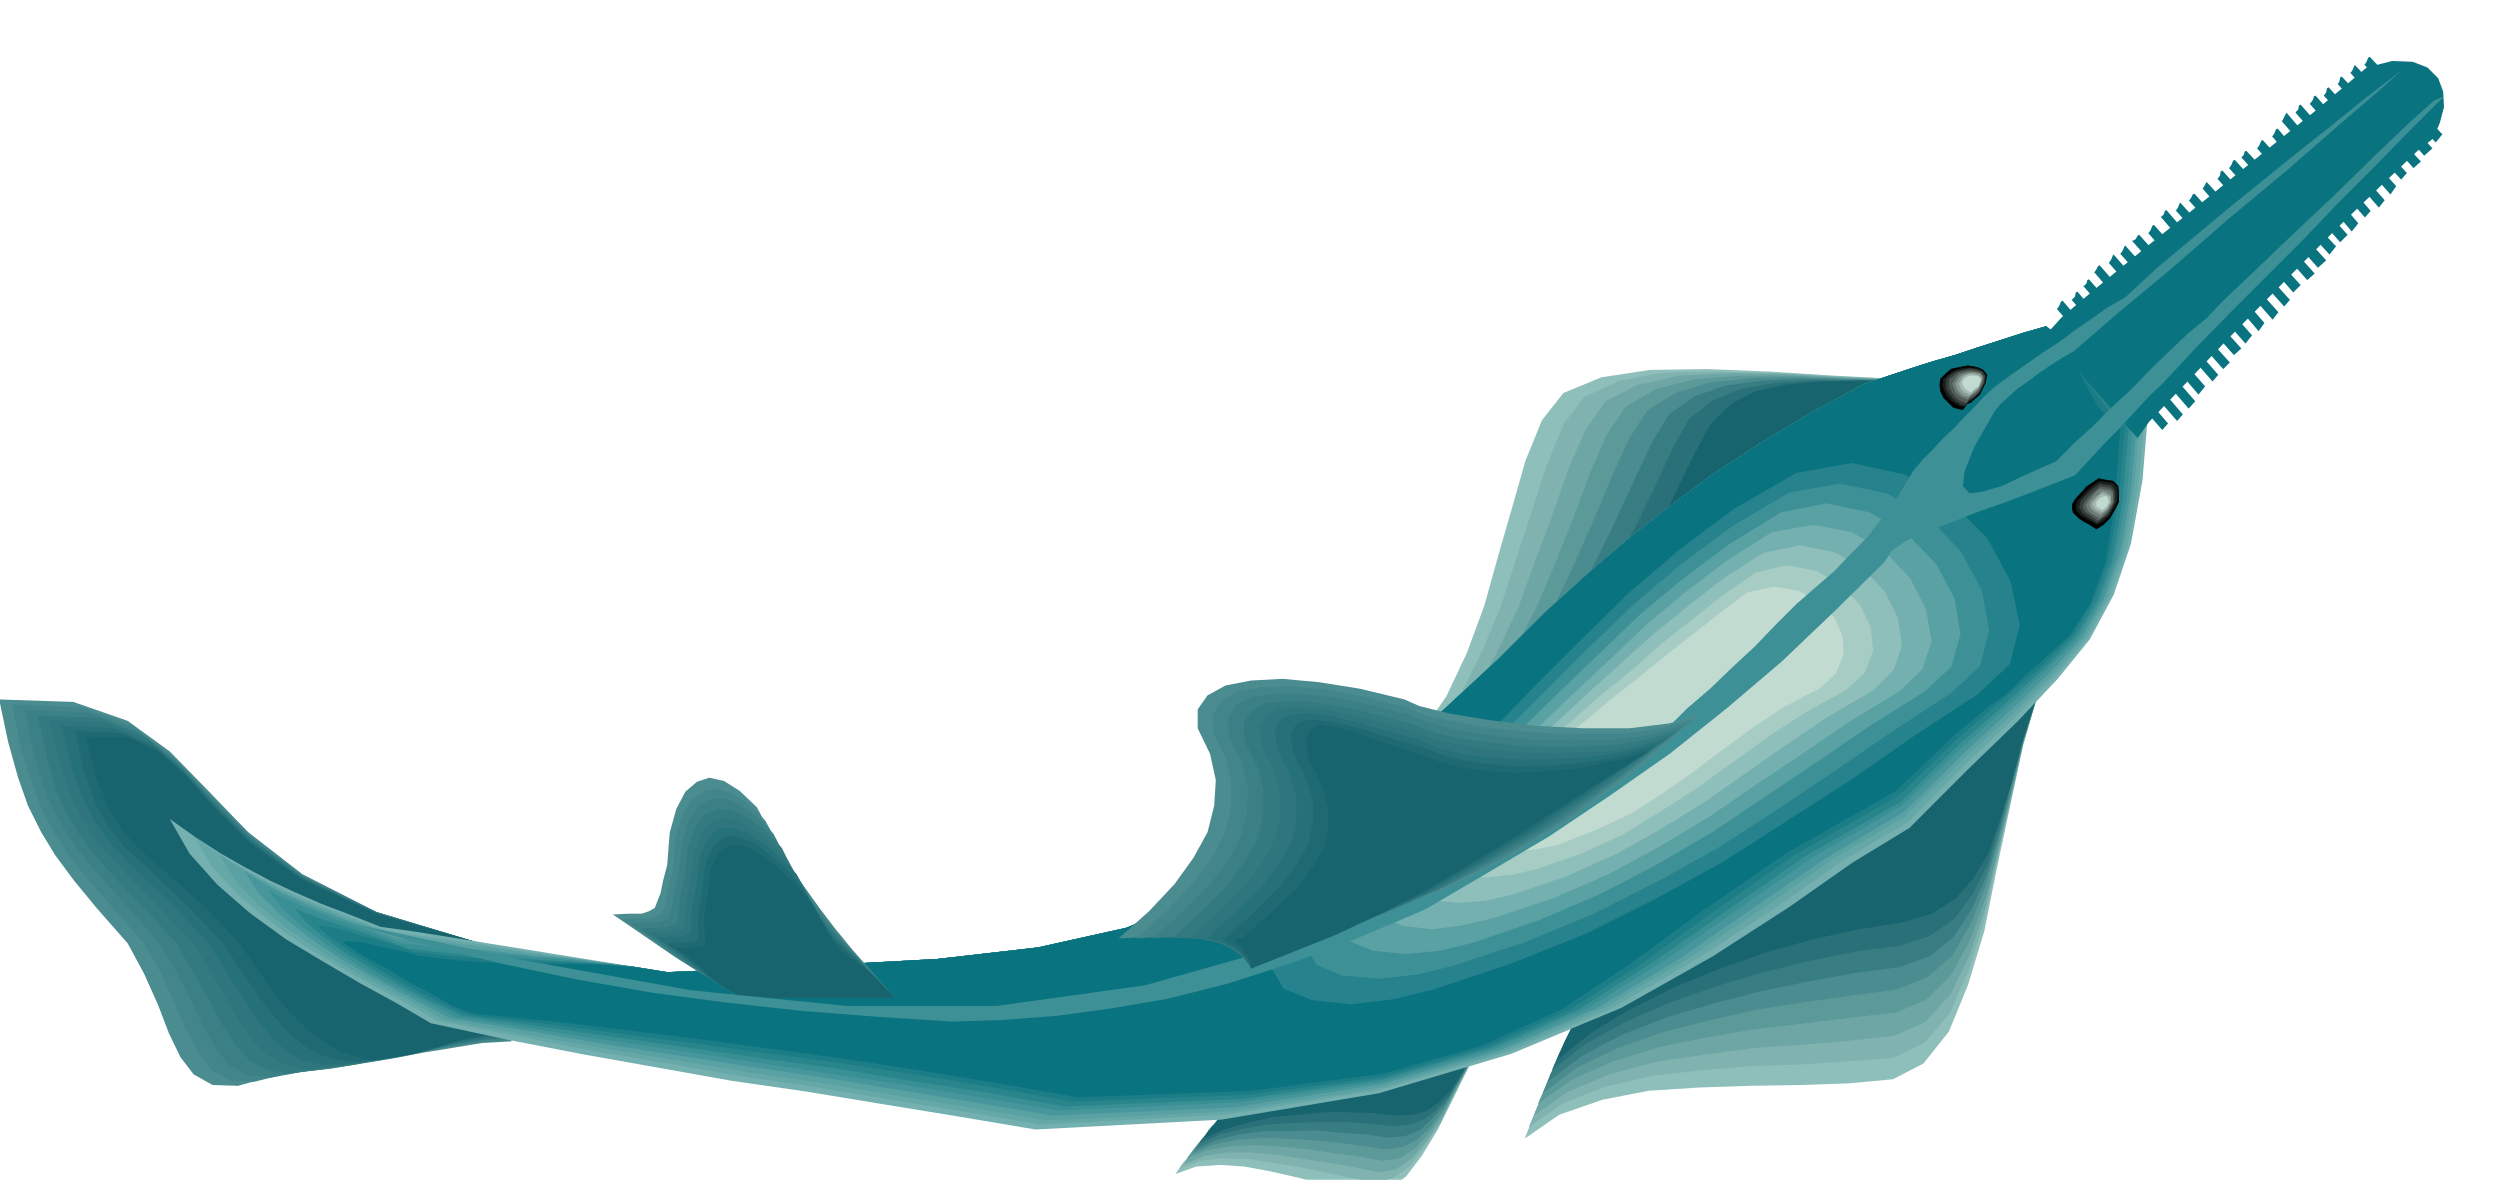 <svg xmlns="http://www.w3.org/2000/svg" width="490.455" height="231.446" fill-rule="evenodd" stroke-linecap="round" preserveAspectRatio="none" viewBox="0 0 3035 1432"><style>.pen0{stroke:#000;stroke-width:1;stroke-linejoin:round}.brush1{fill:#8fbfba}.pen1{stroke:none}.brush2{fill:#80b3b0}.brush3{fill:#6ea6a6}.brush4{fill:#5c9999}.brush5{fill:#4a8c8f}.brush6{fill:#387d82}.brush7{fill:#297078}.brush8{fill:#17636e}.brush9{fill:#42858a}.brush10{fill:#3b8085}.brush11{fill:#337a80}.brush12{fill:#2e757d}.brush13{fill:#267078}.brush14{fill:#1f6973}.brush15{fill:#75b0b0}.brush17{fill:#59a1a3}.brush22{fill:#0a7380}.brush23{fill:#000}.brush24{fill:#191f1c}.brush25{fill:#363d3b}.brush26{fill:#525c59}.brush27{fill:#6e7d75}.brush28{fill:#8a9c94}.brush29{fill:#a6bab3}.brush30{fill:#c2dbd1}.brush32{fill:#3d9196}</style><path d="m2475 839-19 66-16 75-16 75-15 75-20 66-23 56-31 39-37 19-54 5-58 2-62 1-61 2-62 4-56 11-52 18-42 29 10-25 12-27 12-28 13-27 11-27 11-24 9-20 7-14 28-37 55-43 71-50 84-51 86-52 84-47 73-40 58-31z" class="pen1 brush1"/><path d="m2475 839-19 65-16 72-16 72-15 69-19 61-23 52-31 36-37 18-53 4-58 4-61 2-61 5-61 7-56 13-51 20-42 29 10-24 12-25 11-26 12-25 10-25 10-21 8-19 7-13 28-37 55-43 71-50 84-51 86-52 84-47 73-40 58-31z" class="pen1 brush2"/><path d="m2475 839-19 64-15 68-16 67-15 65-19 57-23 47-30 33-37 17-53 6-58 5-60 4-60 8-60 9-56 15-50 21-42 29 10-24 11-23 10-24 11-22 9-22 9-20 7-17 7-12 28-37 55-43 71-50 84-51 86-52 84-47 73-40 58-31z" class="pen1 brush3"/><path d="m2475 839-19 63-15 65-15 63-15 59-19 51-23 43-30 30-37 16-53 6-57 7-60 7-59 10-59 12-55 17-50 22-42 30 10-23 10-22 9-21 10-20 8-20 8-17 7-15 7-12 28-37 55-43 71-50 84-51 86-52 84-47 73-40 58-31z" class="pen1 brush4"/><path d="m2475 839-19 62-15 62-15 58-15 54-19 47-22 38-30 26-37 15-53 7-56 8-59 9-58 13-59 15-54 19-50 24-41 31 9-23 10-20 9-20 9-17 7-17 7-15 6-14 6-11 28-37 55-43 71-50 84-51 86-52 84-47 73-40 58-31z" class="pen1 brush5"/><path d="m2475 839-19 61-15 58-14 54-15 50-18 41-22 34-30 24-37 13-53 7-55 10-59 12-58 15-57 17-54 21-49 26-41 31 9-22 9-19 8-17 8-15 6-15 6-12 5-12 6-11 28-37 55-43 71-50 84-51 86-52 84-47 73-40 58-31z" class="pen1 brush6"/><path d="m2475 839-19 59-15 56-14 50-14 45-18 36-22 30-30 21-37 12-53 7-55 11-57 14-57 17-57 20-53 23-49 27-41 32 9-21 9-18 7-15 7-12 4-12 6-10 4-11 6-10 28-37 55-43 71-50 84-51 86-52 84-47 73-40 58-31z" class="pen1 brush7"/><path d="m2475 839-19 58-14 53-14 45-14 40-18 31-22 25-29 18-37 11-52 8-55 12-57 16-57 20-56 23-52 26-48 29-41 33 9-22 8-16 5-13 6-10 4-9 4-8 4-10 6-9 28-37 55-43 71-50 84-51 86-52 84-47 73-40 58-31z" class="pen1 brush8"/><path d="m1818 1232-19 31-18 36-18 37-18 36-19 31-19 25-22 16-21 5-28-5-30-7-32-8-31-7-32-6-30-2-29 2-25 9 8-12 10-12 10-13 11-12 9-12 9-10 7-9 6-6 19-16 34-15 43-15 49-15 51-15 49-13 42-11 34-7z" class="pen1 brush1"/><path d="m1818 1232-19 31-17 34-18 34-16 34-19 28-18 23-20 14-21 5-29-5-29-6-32-7-32-5-32-5-30-1-29 3-24 9 8-11 9-11 9-12 10-10 8-12 8-9 6-9 6-5 19-16 34-15 43-15 49-15 51-15 49-13 42-11 34-7z" class="pen1 brush2"/><path d="m1818 1232-19 30-17 33-16 32-16 32-18 26-18 21-19 13-21 4-29-6-29-5-32-5-31-5-33-3h-30l-28 4-25 10 8-11 9-11 8-11 9-9 7-11 7-8 6-8 6-5 19-16 34-15 43-15 49-15 51-15 49-13 42-11 34-7z" class="pen1 brush3"/><path d="m1818 1232-19 29-16 32-16 30-15 29-17 23-17 19-19 12-21 3-28-5-30-4-32-5-31-3-32-2-30 1-29 5-25 10 8-11 8-10 8-9 8-9 6-9 7-7 5-7 6-5 19-16 34-15 43-15 49-15 51-15 49-13 42-11 34-7z" class="pen1 brush4"/><path d="m1818 1232-19 29-15 30-16 28-14 26-16 21-17 17-18 9-21 3-28-4-30-4-32-3-31-2-32-1-30 3-28 6-24 10 7-10 8-9 7-9 7-7 5-9 6-6 5-6 5-5 19-16 34-15 43-15 49-15 51-15 49-13 42-11 34-7z" class="pen1 brush5"/><path d="m1818 1232-19 28-15 29-15 26-13 23-16 18-15 15-19 8-20 2-28-4-30-2-31-3-31 1h-32l-30 4-28 7-25 11 7-11 7-8 6-9 7-6 4-6 5-6 5-5 5-5 19-16 34-15 43-15 49-15 51-15 49-13 42-11 34-7z" class="pen1 brush6"/><path d="m1818 1232-18 28-15 26-13 24-13 21-15 16-15 12-18 6-20 2-28-3-30-2h-31l-31 1-32 2-30 5-28 7-25 11 7-10 7-8 5-7 6-5 8-10 8-9 19-16 34-15 43-15 49-15 51-15 49-13 42-11 34-7z" class="pen1 brush7"/><path d="m1818 1232-18 27-14 25-13 21-12 19-14 14-14 10-18 5-20 1-28-3-29-1h-31l-31 3-32 3-30 7-28 8-25 11 6-10 7-7 4-6 5-4 6-8 8-8 19-16 34-15 43-15 49-15 51-15 49-13 42-11 34-7z" class="pen1 brush8"/><path d="m2374 461-71-1-76-4-79-5-75-3-70 1-59 9-46 19-26 33-20 49-16 56-17 59-17 61-21 57-25 53-31 45-37 35 26-6 29-5 30-5 30-4 28-5 26-4 21-3 17-2 41-20 57-41 65-57 72-66 71-72 68-68 59-60 46-46z" class="pen1 brush1"/><path d="m2374 461-70-1-73-3-74-4-71-2-65 1-55 10-43 20-25 33-20 49-18 55-19 58-19 59-23 55-26 52-32 44-38 35 25-5 27-4 28-5 28-4 25-4 24-4 19-3 16-2 41-20 57-41 65-57 72-66 71-72 68-68 59-60 46-46z" class="pen1 brush2"/><path d="M2374 461h-69l-70-3-69-4-66-1-61 3-51 11-39 20-24 34-21 48-19 55-21 56-21 58-26 54-28 51-34 43-38 35 24-6 26-4 26-5 25-3 23-4 21-3 18-3 15-2 41-20 57-41 65-57 72-66 71-72 68-68 59-60 46-46z" class="pen1 brush3"/><path d="M2374 461h-67l-67-2-65-3h-61l-56 4-47 12-37 21-23 34-21 48-20 54-22 55-24 56-28 52-30 50-34 42-39 34 23-5 24-4 23-4 22-3 20-3 19-3 16-3 15-2 41-20 57-41 65-57 72-66 71-72 68-68 59-60 46-46z" class="pen1 brush4"/><path d="M2374 461h-66l-64-1-62-2-55 1-51 5-42 13-34 21-22 34-22 48-22 53-24 54-26 55-30 51-32 48-36 41-39 34 23-5 23-4 20-3 20-3 17-3 17-3 14-2 14-2 41-20 57-41 65-57 72-66 71-72 68-68 59-60 46-46z" class="pen1 brush5"/><path d="m2374 461-65 1-61-1-57-1-51 2-45 6-38 13-31 22-21 35-22 47-24 52-26 53-28 54-32 49-34 47-37 40-40 34 23-5 20-4 18-3 17-2 14-3 15-2 13-3 13-1 41-20 57-41 65-57 72-66 71-72 68-68 59-60 46-46z" class="pen1 brush6"/><path d="m2374 461-64 1h-110l-46 3-41 7-34 14-28 22-20 35-22 48-25 51-28 51-30 52-34 49-37 45-39 40-40 33 22-5 19-3 16-3 14-2 12-3 12-1 11-3 13-1 41-20 57-41 65-57 72-66 71-72 68-68 59-60 46-46z" class="pen1 brush7"/><path d="m2374 461-63 1h-55l-48 1-41 4-36 8-29 15-25 24-19 35-23 47-25 50-30 50-33 51-36 47-38 44-40 38-41 33 21-5 18-2 13-3 11-1 9-3 9-1 10-2 12-1 41-20 57-41 65-57 72-66 71-72 68-68 59-60 46-46z" class="pen1 brush8"/><path d="m583 1145-126-38-90-46-66-51-49-51-46-47-51-37-66-23-90-3 11 52 12 43 12 34 16 32 17 28 23 31 28 34 37 42 20 37 17 38 13 34 14 29 16 21 23 13 31 1 43-12 35-5 36-4 36-6 37-6 36-7 37-6 36-6 36-2-5-17-5-15-5-14-5-13-6-14-4-14-5-16-3-16z" class="pen1 brush5"/><path d="m583 1145-126-38-90-45-65-51-49-49-44-45-48-36-61-22-85-4 10 52 13 42 13 34 16 30 18 27 24 30 29 33 37 42 21 37 16 36 14 32 15 29 16 20 23 13 29 1 40-10 34-4 34-5 34-6 34-5 33-7 33-6 34-5 36-2-5-17-5-15-5-14-5-13-6-14-4-13-5-16-3-16z" class="pen1 brush9"/><path d="m583 1145-126-38-90-44-65-49-48-48-42-45-45-34-58-22-79-3 11 51 12 41 14 33 17 29 19 26 25 29 29 32 37 42 21 36 18 35 14 31 16 27 16 19 22 12 28 3 38-7 33-4 32-5 30-6 31-5 30-7 31-6 32-5 35-2-5-17-5-14-5-14-5-13-6-14-4-13-5-15-3-16z" class="pen1 brush10"/><path d="m583 1145-126-37-90-44-64-48-47-47-41-43-42-34-53-21-74-2 11 51 12 41 14 31 18 28 20 25 25 27 31 32 37 41 21 36 19 33 16 30 16 25 17 18 21 12 26 4 34-5 33-4 30-5 27-5 28-5 27-6 28-6 30-5 34-2-5-17-5-14-5-14-5-12-6-14-4-13-5-15-3-16z" class="pen1 brush11"/><path d="m583 1145-126-37-90-44-64-47-46-45-39-42-39-33-51-20-68-3 12 51 13 39 15 31 18 27 21 24 26 27 31 31 38 41 22 35 19 33 16 28 17 24 17 17 21 11 24 5 31-3 31-4 29-4 24-5 25-5 24-6 25-5 28-5 34-2-5-17-5-15-5-13-5-12-6-13-4-13-5-15-3-16z" class="pen1 brush12"/><path d="m583 1145-126-37-90-42-64-46-45-45-37-41-37-31-46-19-63-3 12 51 14 39 16 29 19 26 21 22 27 26 31 30 38 41 22 35 20 31 17 26 18 23 17 15 20 12 22 5h28l31-4 27-4 22-5 22-5 20-6 23-4 26-5 33-2-5-17-5-14-5-13-5-12-6-13-4-12-5-15-3-16z" class="pen1 brush13"/><path d="m583 1145-126-36-90-42-63-45-44-43-36-40-34-30-42-19-57-3 11 50 14 39 16 29 20 24 23 21 27 25 31 30 38 40 22 34 21 30 19 25 19 21 18 15 19 11 22 6 25 2 30-4 25-4 19-5 18-4 17-5 20-5 24-4 32-2-5-17-5-14-5-13-5-12-6-13-4-12-5-14-3-16z" class="pen1 brush14"/><path d="m583 1145-126-36-90-41-63-44-43-42-34-39-32-29-38-19-52-1 12 50 15 37 17 28 21 23 24 20 27 24 32 29 38 40 23 34 21 29 19 23 20 19 18 14 18 11 20 7 22 5 29-4 23-4 17-5 15-4 14-5 18-5 22-4 31-2-5-17-5-14-5-13-5-11-6-12-4-12-5-14-3-16z" class="pen1 brush8"/><path d="m462 1125 43 6 44 7 43 7 44 7 43 7 44 7 43 7 44 7 181-8 147-8 122-14 108-24 99-43 103-65 114-93 136-126 55-55 53-48 50-43 50-39 51-38 55-36 61-37 68-37 27-9 27-9 28-9 28-8 27-9 28-9 28-9 28-8 15 11 15 11 16 11 16 12 15 11 16 11 16 11 16 12-8 97-14 77-21 62-29 54-39 48-48 51-60 58-72 72-69 42-77 54-93 60-110 62-134 56-161 48-191 32-226 12-95-16-92-15-91-15-90-13-90-16-90-16-93-18-93-20-41-24-44-24-46-27-45-27-44-32-39-34-34-38-24-42 31 22 31 20 30 17 30 16 30 14 32 14 34 13 38 15z" class="pen1 brush15"/><path d="m469 1130 42 6 43 6 42 6 43 7 42 6 42 6 43 6 44 7 181-8 147-8 122-14 108-24 99-43 103-65 114-93 136-126 55-55 53-48 50-43 50-39 51-38 55-36 61-37 68-37 27-9 27-9 28-9 28-8 27-9 28-9 28-9 28-8 15 11 15 12 15 12 15 13 15 12 15 12 15 12 16 12-9 96-13 75-21 60-28 52-39 46-48 49-60 57-71 71-78 46-81 57-92 60-106 62-129 54-155 46-187 30-224 12-95-16-92-15-91-15-89-13-91-16-90-15-92-18-93-18-37-21-40-21-43-24-43-26-41-29-37-31-32-34-22-37 27 19 28 17 27 15 28 14 27 12 31 12 31 12 34 13z" class="pen1" style="fill:#66a8a8"/><path d="m475 1135 42 5 42 6 41 5 42 6 41 5 41 5 42 6 44 7 181-8 147-8 122-14 108-24 99-43 103-65 114-93 136-126 55-55 53-48 50-43 50-39 51-38 55-36 61-37 68-37 27-9 27-9 28-9 28-8 27-9 28-9 28-9 28-8 14 11 14 12 14 13 15 14 13 12 14 13 15 13 16 13-8 96-13 74-20 58-28 50-38 44-48 47-60 55-71 70-87 51-85 60-91 61-102 60-123 53-149 44-183 29-222 11-95-16-92-15-90-15-89-13-90-15-90-15-92-16-94-17-32-18-37-19-40-22-40-24-40-27-35-28-29-31-20-32 24 15 24 14 24 13 26 13 26 10 27 11 28 10 30 12z" class="pen1 brush17"/><path d="m482 1139 42 6 41 6 40 4 41 5 39 3 41 5 41 5 43 7 181-8 147-8 122-14 108-24 99-43 103-65 114-93 136-126 55-55 53-48 50-43 50-39 51-38 55-36 61-37 68-37 27-9 27-9 28-9 28-8 27-9 28-9 28-9 28-8 14 11 14 13 13 14 14 14 12 14 14 14 14 12 16 13-8 95-13 74-20 57-27 47-38 42-47 45-59 54-71 70-96 57-89 61-90 62-99 59-118 51-143 41-179 28-220 10-95-16-92-15-90-15-89-13-90-14-90-14-92-16-94-15-28-15-33-17-37-20-37-22-37-25-33-26-27-27-17-26 20 12 21 12 22 10 24 11 23 9 24 9 25 9 26 9z" class="pen1" style="fill:#47969c"/><path d="m489 1145 41 5 40 5 39 3 40 4 38 3 39 4 41 4 43 7 181-8 147-8 122-14 108-24 99-43 103-65 114-93 136-126 55-55 53-48 50-43 50-39 51-38 55-36 61-37 68-37 27-9 27-9 28-9 28-8 27-9 28-9 28-9 28-8 14 11 13 14 12 15 13 15 12 14 12 15 14 14 16 13-8 95-13 72-19 54-27 45-38 40-46 43-59 53-71 69-106 61-92 64-89 62-95 59-112 49-137 40-174 25-219 10-95-16-92-15-90-14-88-13-90-14-90-13-91-14-94-14-24-12-30-15-35-18-34-20-35-23-30-22-25-23-16-21 16 8 19 8 19 8 22 9 21 7 22 8 22 8 22 8z" class="pen1" style="fill:#388f94"/><path d="m494 1151 42 5 40 4 38 2 38 3 37 2 39 3 39 3 43 7 181-8 147-8 122-14 108-24 99-43 103-65 114-93 136-126 55-55 53-48 50-43 50-39 51-38 55-36 61-37 68-37 27-9 27-9 28-9 28-8 27-9 28-9 28-9 28-8 13 11 13 15 12 15 12 17 11 15 12 16 12 14 16 14-8 94-12 70-19 52-26 43-37 38-46 42-58 51-71 70-116 66-95 66-89 62-91 58-107 47-132 38-169 24-217 9-95-17-91-14-90-15-88-12-90-13-90-13-92-13-94-13-20-9-26-12-32-17-31-18-33-20-28-20-22-19-13-16 12 5 15 6 17 6 19 6 19 6 19 7 18 6 18 7z" class="pen1" style="fill:#29858c"/><path d="m501 1155 40 5 40 3 37 2 37 2 36 1 37 2 39 3 43 7 181-8 147-8 122-14 108-24 99-43 103-65 114-93 136-126 55-55 53-48 50-43 50-39 51-38 55-36 61-37 68-37 27-9 27-9 28-9 28-8 27-9 28-9 28-9 28-8 13 12 13 15 10 15 11 18 10 16 11 16 12 15 16 14-8 93-12 70-19 50-25 41-36 36-46 40-58 50-71 69-125 71-99 69-87 63-87 56-102 46-125 36-165 22-214 8-96-17-91-15-91-14-88-12-89-12-90-12-92-12-94-11-16-6-23-11-28-14-30-17-30-18-26-17-20-14-11-11h9l13 3 14 3 17 6 17 4 17 5 14 5 14 5z" class="pen1" style="fill:#1c7d87"/><path d="m507 1160 41 5 38 3 36 1 36 1h35l36 1 39 3 42 6 181-8 147-8 122-14 108-24 99-43 103-65 114-93 136-126 55-55 53-48 50-43 50-39 51-38 55-36 61-37 68-37 27-9 27-9 28-9 28-8 27-9 28-9 28-9 28-8 13 12 12 16 9 17 10 18 9 17 10 17 12 15 15 14-7 93-11 68-18 49-25 39-36 33-45 39-59 49-71 68-134 76-103 71-86 63-83 55-96 44-120 34-159 21-213 8-96-17-91-15-90-14-88-12-89-12-89-11-92-11-94-9-12-3-19-8-25-14-27-14-28-17-24-13-18-12-9-5 4-3 10 1 11 1 15 4 14 3 15 3 12 3 9 3z" class="pen1 brush22"/><path d="m2484 406 19-21 45-38 61-50 70-56 69-56 61-49 44-37 20-17 31-8 25 1 18 7 13 13 6 16 1 19-5 19-8 19-19 15-42 40-58 56-65 66-65 66-56 59-40 42-14 20-111-126z" class="pen1 brush22"/><path d="m1086 1211-27-31-24-27-22-27-19-25-20-28-18-28-19-31-18-34-21-20-19-12-18-4-15 5-14 12-11 21-8 29-3 39-5 19-3 15-4 10-3 8-7 4-9 3h-15l-20 1 19 13 19 13 19 13 19 13 19 12 20 12 20 12 21 13h186z" class="pen1 brush5"/><path d="m1086 1211-27-29-22-26-21-24-17-23-18-25-17-26-17-29-18-33-21-21-19-12-19-6-15 3-15 10-11 19-9 27-3 39-5 20-3 15-2 11-3 8-6 3-9 3h-14l-20 1 18 12 18 13 17 12 18 12 17 11 18 11 18 12 21 12h186z" class="pen1 brush9"/><path d="m1086 1211-26-29-22-23-19-22-16-20-16-22-15-23-16-27-17-33-21-21-20-14-19-8-16 1-15 8-12 18-8 27-4 38-5 20-2 15-2 10-2 8-6 3-8 3h-14l-20 1 18 12 17 13 15 11 16 11 15 10 16 10 17 11 21 12h186z" class="pen1 brush10"/><path d="m1086 1211-26-28-20-22-18-19-14-16-14-19-14-20-15-26-16-32-21-22-21-15-19-9-17-1-15 6-12 16-9 25-4 37-5 20-1 16-2 10-1 8-5 3-8 3h-14l-19 1 17 12 16 11 13 10 14 10 13 9 15 10 16 10 20 12h186z" class="pen1 brush11"/><path d="m1086 1211-26-27-19-20-16-17-13-13-13-16-12-18-14-24-16-31-21-22-20-16-20-11-17-3-16 4-12 14-9 24-4 37-5 20-1 15-1 10v8l-4 3-7 3h-13l-19 1 16 12 14 11 12 9 12 9 11 8 13 9 15 9 19 12h186z" class="pen1 brush12"/><path d="m1086 1211-25-27-18-18-15-14-11-10-11-13-10-15-13-22-16-31-22-22-20-17-20-12-17-5-17 1-12 13-10 23-4 36-5 20-1 15v18l-4 3-6 3h-13l-19 1 17 12 14 10 10 8 10 8 9 7 11 8 13 8 19 12h186z" class="pen1 brush13"/><path d="m1086 1211-25-26-17-16-13-11-9-8-10-9-9-13-12-20-16-30-21-23-21-19-20-14-18-7-17 1-12 11-10 22-4 36-4 19-1 15v10l1 8-2 4-6 3h-12l-19 1 15 11 12 9 9 7 8 7 6 6 10 7 12 8 19 11h186z" class="pen1 brush14"/><path d="m1086 1211-24-25-16-14-12-8-7-5-8-7-7-10-11-18-16-29-21-23-21-20-21-16-18-9-17-2-14 9-10 20-4 36-4 20v15l1 10 1 8-2 4-5 3h-11l-19 1 16 10 10 9 7 6 5 6 5 4 8 7 11 7 18 11h186z" class="pen1 brush8"/><path d="m2362 454-6 6-1 8 1 7 4 8 5 5 6 6 6 2 6 1 5-7 5-2 3-3 7-6 7-14 2-10-5-6-7-3-11-2-10 2-10 2-7 6z" class="pen0 brush23"/><path d="m2365 455-6 5-1 7 2 7 4 7 4 5 6 4 5 3 6 1 5-6 4-2 3-3 6-5 7-13 1-9-4-6-6-3-10-1-10 1-9 3-7 5z" class="pen1 brush24"/><path d="m2368 455-5 5-1 7 1 6 4 6 4 5 5 4 5 3 5 1 4-6 4-2 4-3 5-5 6-12 1-8-3-5-6-2-9-2-9 2-9 2-6 4z" class="pen1 brush25"/><path d="m2372 456-5 4-1 6 1 6 4 6 3 4 5 4 4 2 5 1 3-5 4-2 3-2 5-5 5-10 1-7-4-6-5-2-8-1-8 1-7 2-5 4z" class="pen1 brush26"/><path d="m2375 458-5 8 4 10 7 6 8 3 3-5 3-1 3-2 4-4 4-9 1-6-2-5-5-1-7-1-7 1-7 2-4 4z" class="pen1 brush27"/><path d="m2379 458-5 8 3 8 6 6 7 2 6-5 6-5 4-9 1-5-3-4-3-1-6-1-6 1-6 2-4 3z" class="pen1 brush28"/><path d="m2382 459-4 7 3 7 5 4 6 2 5-5 5-4 3-7v-4l-2-3-3-1-5-1h-5l-5 2-3 3z" class="pen1 brush29"/><path d="m2385 459-3 5 2 6 4 4 5 2 4-4 5-3 2-6 1-3-3-3-2-1h-9l-6 3z" class="pen1 brush30"/><path d="m2557 583-9-2-9 6-6 4-5 6-5 5-4 5-3 5v6l1 4 4 4 3 3 6 4 6 3 9 6 8-5 8-8 6-10 5-10v-11l-1-8-6-6-8-1z" class="pen0 brush23"/><path d="m2557 585-9-1-8 6-9 8-9 10-2 5v5l2 3 3 4 3 2 5 3 6 3 7 4 7-4 8-7 5-9 4-8 1-10-1-8-5-5-8-1z" class="pen1 brush24"/><path d="m2556 588-7-1-7 5-8 7-8 9-2 8 4 7 3 2 4 3 5 3 6 4 6-5 7-5 5-8 4-8v-9l-1-6-4-5-7-1z" class="pen1 brush25"/><path d="m2556 591-6-1-6 5-7 6-6 7-3 7 3 6 6 4 10 7 6-4 6-5 4-7 3-6v-14l-4-4-6-1z" class="pen1 brush26"/><path d="m2556 594-6-1-5 3-5 6-5 6-3 6 3 6 5 4 9 5 4-3 5-5 4-6 3-5v-11l-3-4-6-1z" class="pen1 brush27"/><path d="m2556 597-4-1-4 4-5 4-5 5-1 5 2 4 4 3 7 4 8-6 5-9-1-10-6-3z" class="pen1 brush28"/><path d="m2556 600-4-1-3 2-4 4-3 4-2 3 2 4 3 3 7 3 6-5 4-7v-7l-6-3z" class="pen1 brush29"/><path d="m2556 602-6 2-5 5v6l7 4 5-4 3-5-1-6-3-2z" class="pen1 brush30"/><path d="m2497 375 128 147 7-8-128-149-2 1-2 5-2 3-1 1zm126-112 119 139 7-10-119-137-2 1-1 4-3 3h-1zm147-116 101 117 7-8-102-119-1 1-2 4-2 4-1 1zm-228 183 127 149 8-10-128-147-2 1-2 4-2 3h-1zm132-101 110 126 9-9-114-125-1 1-2 4-2 3zm147-113 94 102 7-8-95-104-2 1-1 5-2 3-1 1zm-306 248 128 147 7-8-128-149-2 1-1 5-3 3-1 1zm126-109 118 133 7-9-119-133-1 1-2 5-2 3h-1zm146-118 101 115 7-9-102-116-2 1-1 5-3 3v1zm-227 182 126 144 7-8-127-146-1 1-2 5-2 3-1 1zm132-102 109 123 9-8-112-125-2 1-1 5-2 3-1 1zm146-115 92 102 9-8-96-103-2 1-1 5-2 3zm-309 245 128 149 8-9-129-148-2 1-1 4-3 3h-1zm128-104 116 129 7-8-116-129-2 1-2 4-2 3h-1zm147-117 98 110 7-10-98-110-2 1-1 4-3 4-1 1zm-230 182 125 140 8-8-127-142-1 1-2 5-2 3-1 1zm132-104 108 121 10-9-111-122-2 1-2 5-2 3-1 1zm147-116 90 101 10-9-94-101-1 1-2 5-2 3h-1zm-265 204 124 139 9-8-124-138-2 1-2 4-3 2h-2zm133-101 107 118 8-10-109-116-2 1-1 4-3 3zm149-113 87 95 8-10-88-94-2 1-2 5-2 3h-1zm-262 205 118 134 8-10-119-134-2 1-2 5-2 3-1 1zm150-118 97 116 8-10-98-115-2 1-2 5-2 3h-1zm-18 15 101 114 9-9-103-115-2 1-2 5-2 3-1 1zm-547 369-83 47-73 54-68 58-62 62-61 62-60 63-63 61-65 59-95 79-50 61-12 44 17 30 37 16 52 5 55-6 53-13 104-34 98-39 93-46 89-48 85-53 84-55 82-56 84-56 41-40 13-51-12-58-32-57-49-51-60-35-70-16-72 13z" class="pen1 brush22"/><path d="m2181 574-75 43-67 50-62 53-58 57-57 57-56 58-58 56-60 54-88 73-46 57-12 40 16 28 35 14 47 5 51-6 49-12 96-32 90-36 84-42 82-45 78-50 78-50 76-53 78-51 38-36 12-47-11-53-28-52-45-46-56-32-64-14-67 12z" class="pen1" style="fill:#26828c"/><path d="m2172 598-68 40-62 46-57 48-54 52-52 52-52 52-54 51-56 50-81 67-42 52-10 37 14 26 31 13 44 4 47-5 45-11 88-29 82-34 77-39 74-41 71-46 70-47 70-48 72-47 35-33 11-43-9-48-25-47-40-42-50-29-58-12-61 11z" class="pen1 brush32"/><path d="m2162 622-62 38-55 41-53 44-49 47-49 47-48 47-49 46-50 45-74 60-38 48-11 34 14 23 28 12 40 4 42-4 41-10 79-27 75-32 69-36 67-39 64-43 64-43 63-43 67-42 32-30 11-39-7-43-22-42-36-37-45-26-53-11-55 11z" class="pen1 brush17"/><path d="m2151 646-54 34-50 38-47 39-44 42-45 42-44 42-45 40-46 41-67 55-34 43-9 30 12 22 26 10 35 4 38-5 37-9 72-24 67-29 61-33 60-36 57-39 57-38 57-39 61-37 28-27 11-34-7-39-19-37-31-33-40-23-47-9-50 9z" class="pen1 brush15"/><path d="m2141 671-47 30-44 34-43 35-40 36-40 36-40 37-40 36-41 36-60 49-31 38-8 27 11 19 23 9 31 3 34-3 33-8 64-22 58-26 54-30 52-32 50-35 50-35 52-35 55-32 25-25 10-30-5-33-16-32-27-29-35-19-41-8-44 9z" class="pen1 brush1"/><path d="m2131 695-40 28-38 30-38 30-36 32-37 30-36 32-36 30-36 32-52 42-27 34-7 24 10 16 19 8 28 2 30-3 30-7 55-19 50-23 46-28 45-29 43-31 43-31 46-30 49-27 22-21 10-26-3-29-13-27-24-25-29-16-36-7-38 9z" class="pen1" style="fill:#a6ccc4"/><path d="m2121 719-33 25-33 26-32 25-32 26-33 26-31 26-33 26-31 27-44 36-23 29-7 20 9 14 16 7 24 2 26-3 26-5 46-18 43-20 38-24 37-26 36-27 37-27 39-26 44-23 19-18 9-22-1-23-10-22-19-20-25-13-30-5-32 7z" class="pen1 brush30"/><path d="m2519 577-41 16-39 15-37 13-33 13-30 11-24 11-18 12-9 14-62 61-63 60-67 57-69 55-73 51-73 49-76 45-75 44-85 36-80 30-75 24-71 18-70 12-66 9-65 5-62 2-93-6-90-7-91-10-90-12-91-16-91-19-94-23-93-27 215 46 201 36 188 19h183l180-25 184-52 192-85 205-120 24-27 27-26 26-26 28-24 27-26 27-25 25-26 26-26 23-20 23-20 20-21 20-20 16-21 16-20 12-20 12-20 12-14 12-12 12-13 13-12 12-13 12-12 12-13 13-12 19-14 20-14 20-14 20-13 19-14 20-14 20-14 21-12 40-37 42-35 42-35 42-34 42-34 43-34 42-34 43-33-1 1-28 25-49 42-62 54-71 59-70 61-65 54-52 45-14 8-14 9-15 10-13 10-13 9-11 10-10 9-7 9-24 42-12 30-2 18 8 9 15-2 24-7 30-14 36-16 21-21 23-21 23-23 24-22 23-24 24-23 23-22 22-18 20-21 37-35 47-45 52-49 49-48 42-40 29-26 12-5-43 43-43 44-43 43-42 44-43 43-43 43-43 44-42 45-14 13-13 14-13 14-13 14-14 14-13 14-13 14-13 14z" class="pen1 brush32"/><path d="m2065 866-38 12-49 6h-56l-58-3-57-7-48-8-36-9-18-8-54-13-50-8-44-4-38 2-31 6-22 12-12 17v23l15 31 7 32-2 31-8 32-17 31-23 32-31 33-37 33 21-1 21-1 20-2 21 1 19 1 19 6 17 8 18 14 57-20 62-20 65-24 69-28 70-36 74-45 75-57 79-69z" class="pen1 brush5"/><path d="m2057 872-39 12-48 7h-55l-55-2-54-6-46-8-34-8-17-8-52-13-47-9-42-4-35 1-29 5-20 11-12 17 1 23 15 30 7 31-1 31-8 31-16 30-23 31-31 32-37 33 18-1 18-1h18l18 1 16 2 17 5 15 8 15 13 57-20 60-20 63-24 66-28 69-35 72-44 75-56 81-67z" class="pen1 brush9"/><path d="m2047 879-38 12-47 7-52 1-53-1-51-6-43-7-32-9-16-7-50-13-45-9-40-5h-33l-27 4-19 10-10 15 1 23 15 31 8 31-1 29-7 30-16 30-23 30-31 31-37 33 13-1h30l17 2 15 2 15 6 13 8 12 13 56-21 58-20 60-23 64-28 66-35 71-43 75-54 82-66z" class="pen1 brush10"/><path d="m2038 886-39 12-45 7-50 2-50-1-48-5-41-6-31-8-15-7-48-13-42-9-37-6-31-1-26 3-16 9-9 15 1 22 15 30 8 30v28l-7 30-16 28-22 30-30 30-36 33 8-1 12 1h12l14 3 12 3 13 6 11 7 10 11 56-20 57-20 58-23 61-27 63-35 70-42 75-52 83-64z" class="pen1 brush11"/><path d="m2029 893-39 12-44 7-48 2-48-1-45-4-38-6-29-7-15-6-45-13-40-10-35-7-28-2-23 2-15 8-8 14 2 22 15 30 8 29v28l-7 29-15 27-22 29-30 30-36 33h13l10 1 12 4 11 3 11 6 8 8 8 11 55-21 55-20 55-24 58-27 62-34 68-41 75-51 84-61z" class="pen1 brush12"/><path d="m2020 898-39 12-43 8-46 3-44 1-43-3-35-5-27-7-14-7-44-13-37-10-33-8-26-3-21 1-14 7-6 13 2 22 15 30 9 29v27l-6 27-15 27-22 28-30 29-36 33h1l5 1 7 2 9 4 9 4 9 6 7 7 5 9 54-20 53-20 53-23 57-26 59-34 67-40 74-50 86-61z" class="pen1 brush13"/><path d="m2010 905-39 12-41 8-44 4-42 1-40-3-32-5-26-7-13-6-41-12-35-11-30-8-24-4h-18l-12 6-6 12 3 22 15 30 9 28v26l-6 27-15 26-21 27-29 29-36 32h-4l2 2 4 2 8 5 6 4 7 7 5 6 3 9 53-21 52-20 50-23 54-26 57-33 65-39 74-49 87-58z" class="pen1 brush14"/><path d="m2002 912-39 11-41 9-42 4-39 2-37-2-30-4-23-6-13-5-39-13-32-11-28-10-21-5-17-2-10 5-5 12 2 22 15 30 9 28 1 25-5 26-14 24-20 27-30 28-36 32h-7l-1 2 2 3 5 6 4 5 5 7 2 6v8l53-21 50-20 49-23 51-26 55-32 63-39 74-47 89-56z" class="pen1 brush8"/></svg>
